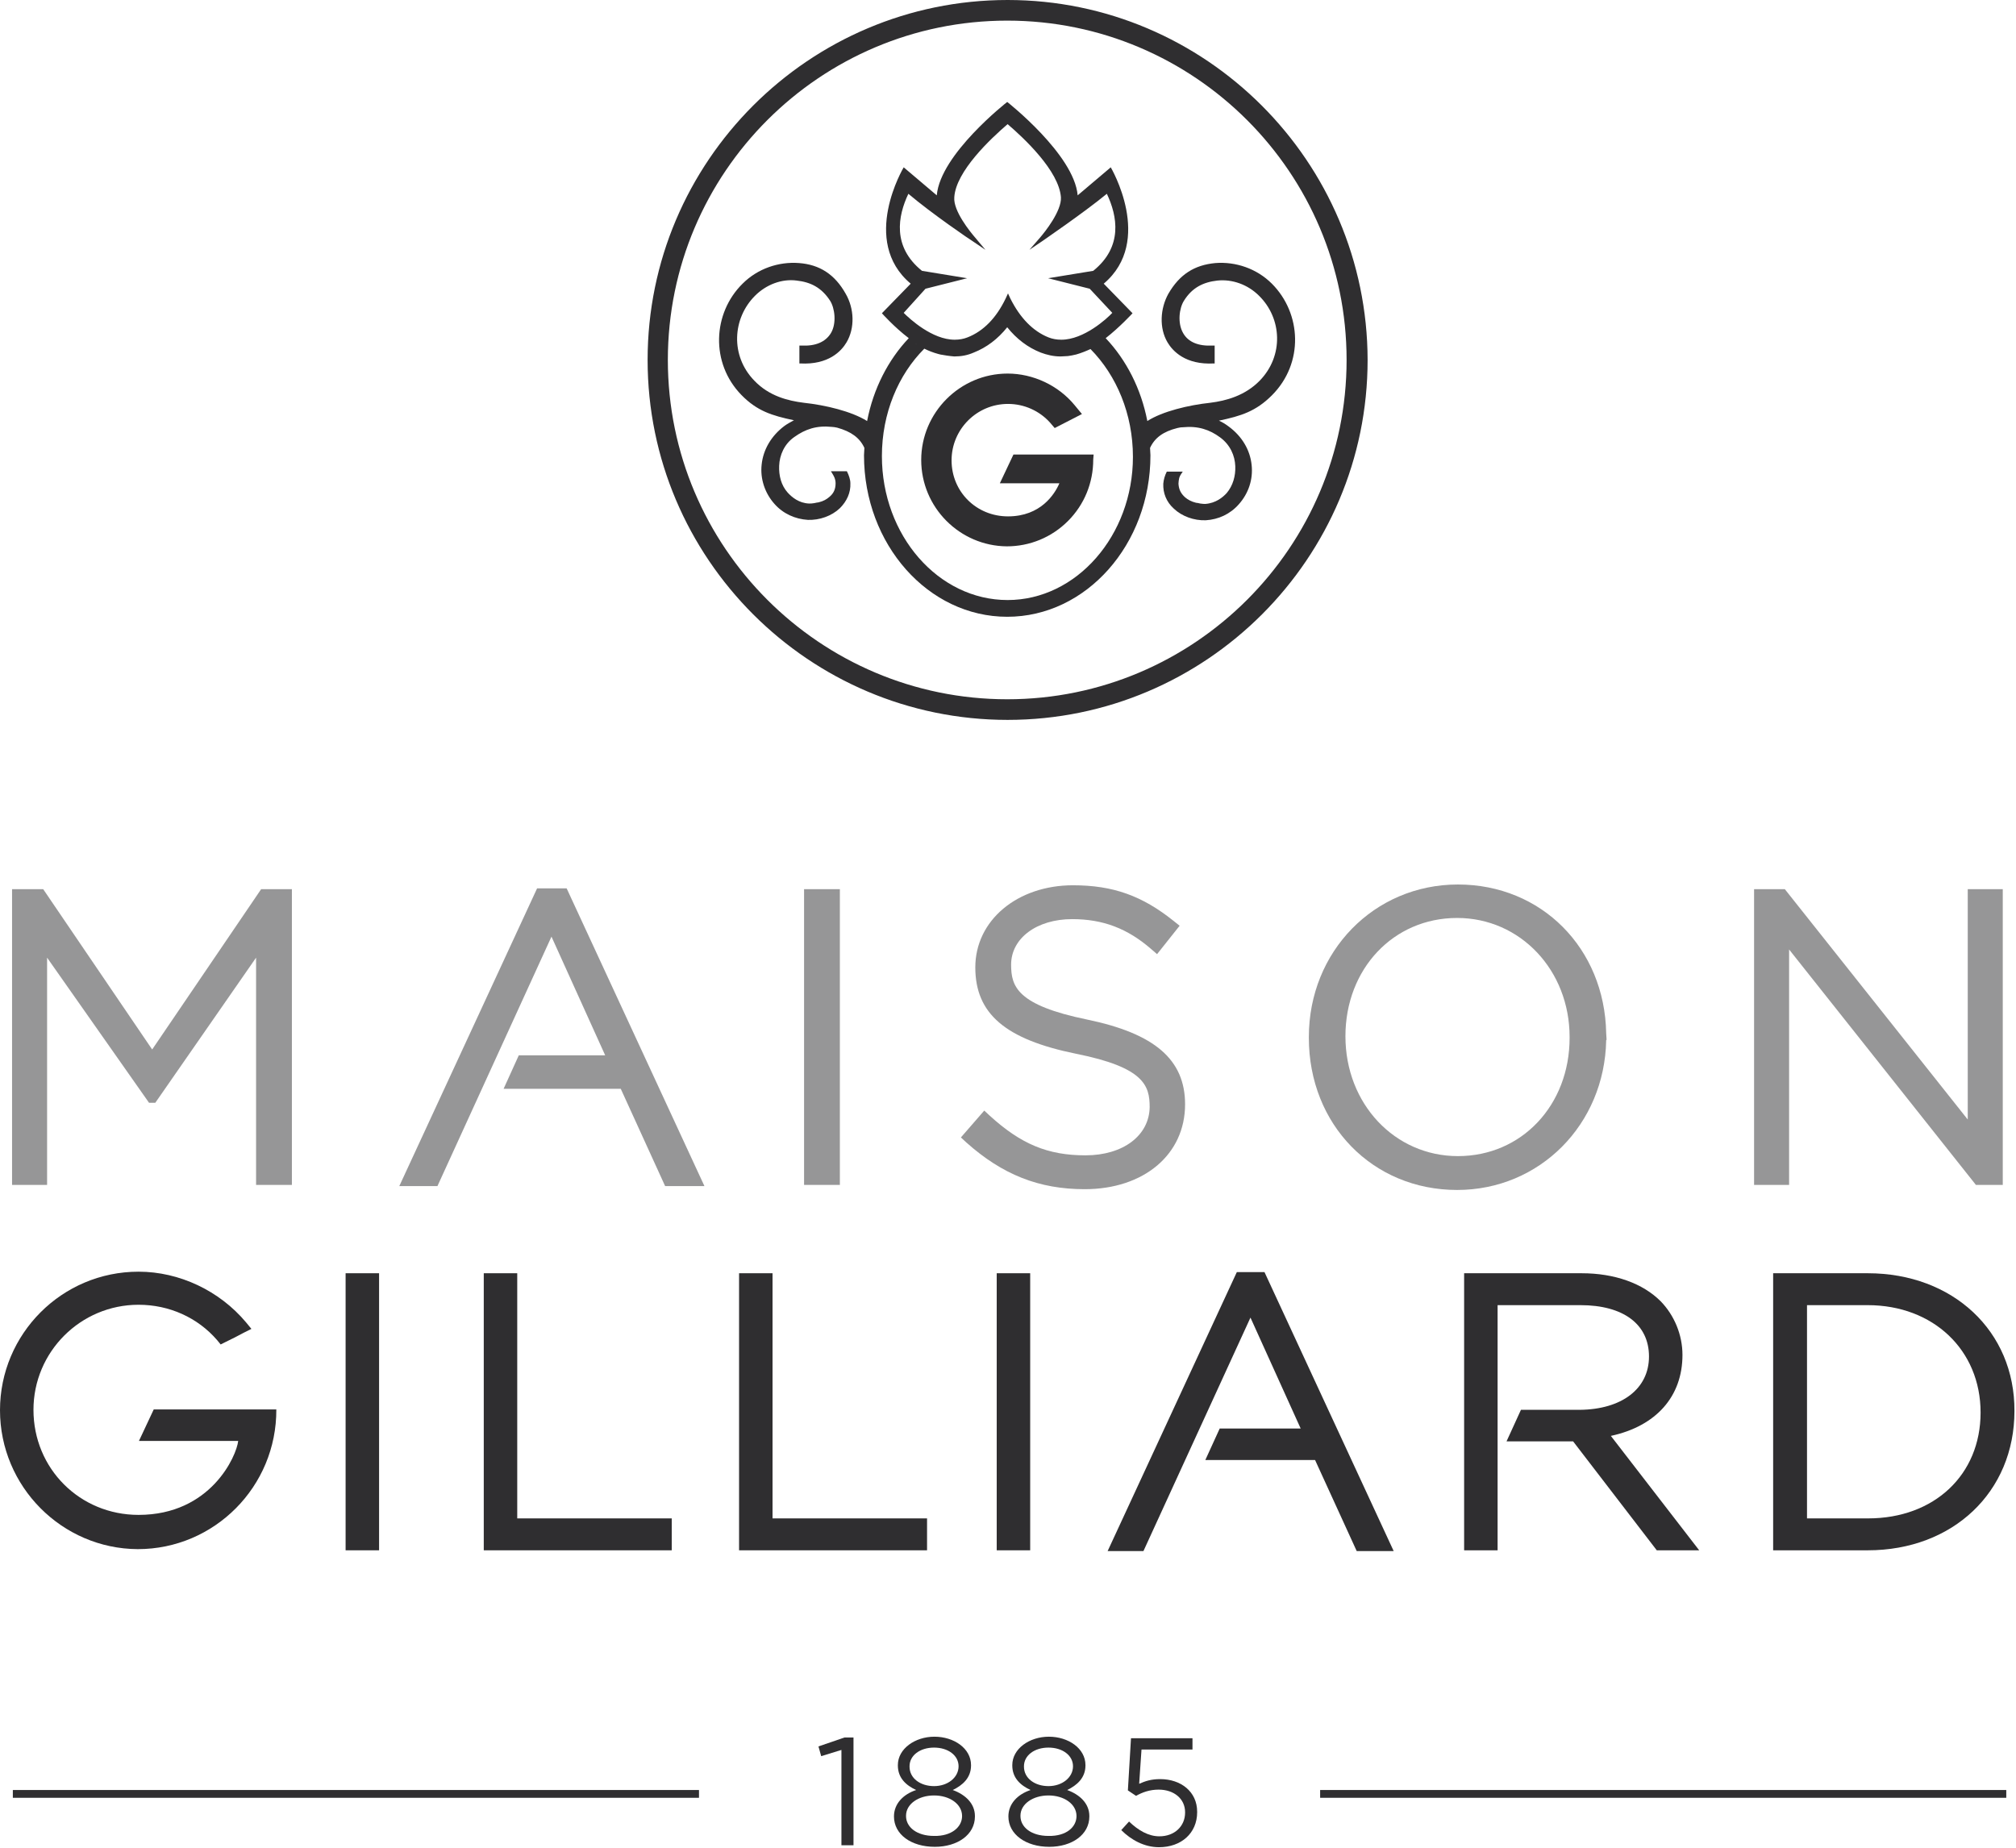 <?xml version="1.0" encoding="UTF-8"?>
<svg xmlns="http://www.w3.org/2000/svg" width="518" height="475" viewBox="0 0 518 475" fill="none">
  <path opacity="0.5" d="M12.1 246.1L38.3 283.4H39.9L65.8 246.1V304.5H75V228.5H67.1L39.1 269.7L11.1 228.5H3.1V304.5H12.1V246.1Z" fill="#2F2E30"></path>
  <path opacity="0.5" d="M215.8 228.5H206.6V304.5H215.8V228.5Z" fill="#2F2E30"></path>
  <path opacity="0.5" d="M278.9 296.9C269.2 296.9 262.3 294 254.3 286.7L252.9 285.4L246.9 292.3L248.3 293.6C257.6 301.9 267 305.6 278.7 305.6C293.9 305.6 304.5 296.7 304.5 283.8C304.5 272.3 296.7 265.6 279.3 262C261.3 258.3 259.8 253.5 259.8 247.9C259.8 241.1 266.4 236.2 275.5 236.2C283.4 236.2 289.7 238.6 295.8 243.9L297.3 245.2L303.1 237.9L301.6 236.7C293.5 230.2 286 227.5 275.7 227.5C261.4 227.5 250.6 236.5 250.6 248.6C250.6 260.5 258.3 267.1 276.5 270.8C294 274.3 295.4 279 295.4 284.5C295.3 291.8 288.6 296.9 278.9 296.9Z" fill="#2F2E30"></path>
  <path opacity="0.5" d="M374.401 305.8C395.601 305.8 412.301 289 412.701 267.3L412.801 267.2L412.701 265.5C412.301 243.7 396.101 227.3 374.601 227.3C353.101 227.3 336.301 244.5 336.301 266.5V266.7C336.301 289 352.701 305.8 374.401 305.8ZM345.701 266.3C345.701 249 358.001 235.9 374.401 235.9C390.601 235.9 403.301 249.3 403.301 266.5V266.7C403.301 284 391.001 297.1 374.601 297.1C358.401 297.1 345.701 283.7 345.701 266.3Z" fill="#2F2E30"></path>
  <path opacity="0.5" d="M459.701 244L507.701 304.5H514.601V228.5H505.601V287.7L458.601 228.5H450.701V304.5H459.701V244Z" fill="#2F2E30"></path>
  <path opacity="0.5" d="M138 228.3L102.6 304.8H112.4L141.7 240.7L155.5 271.2H133.3L129.4 279.8H159.5L170.9 304.8H181L145.6 228.3H138Z" fill="#2F2E30"></path>
  <path d="M317.8 326.9L284.6 398.6H293.8L321.3 338.6L334.2 367.1H313.4L309.7 375.2H337.9L348.6 398.6H358.1L324.9 326.9H317.8Z" fill="#2F2E30"></path>
  <path d="M97.401 327.2H88.801V398.4H97.401V327.2Z" fill="#2F2E30"></path>
  <path d="M132.901 327.2H124.301V398.4H172.601V390.2H132.901V327.2Z" fill="#2F2E30"></path>
  <path d="M198.5 327.2H189.9V398.4H238.2V390.2H198.5V327.2Z" fill="#2F2E30"></path>
  <path d="M264.7 327.2H256.1V398.4H264.7V327.2Z" fill="#2F2E30"></path>
  <path d="M479.9 327.2H455.6V398.4H479.9C501.8 398.4 517.6 383.4 517.6 362.6C517.7 342.1 501.8 327.2 479.9 327.2ZM508.9 363C508.9 379 497 390.2 480 390.2H464.3V335.4H479.9C496.7 335.4 508.9 346.9 508.9 363Z" fill="#2F2E30"></path>
  <path d="M413.899 369C425.499 366.5 432.299 358.9 432.299 348.2C432.299 343 430.199 338 426.699 334.4C422.099 329.8 414.899 327.2 406.399 327.2H376.199V398.4H384.799V335.4H406.099C417.099 335.4 423.699 340.3 423.699 348.6C423.699 356.9 416.699 362.2 405.899 362.3H390.799L387.099 370.4H404.199L425.699 398.4H436.599L413.899 369Z" fill="#2F2E30"></path>
  <path d="M39.5 362.2L35.7 370.3H61.2C60.8 374.1 54.2 389.3 35.6 389.3C20.5 389.3 8.6 377.4 8.6 362.3C8.6 347.4 20.7 335.3 35.6 335.3C43.5 335.3 50.8 338.6 55.8 344.4L56.7 345.5L57.9 344.9C59.8 344 61.1 343.3 62.6 342.5L64.6 341.5L63.2 339.8C56.4 331.7 46.1 326.8 35.6 326.8C15.9 326.8 0 342.8 0 362.4C0 382 15.9 398 35.4 398.1C55.1 398.1 71.1 382 71 362.2H39.5Z" fill="#2F2E30"></path>
  <path d="M179.601 460H3.301V462H179.601V460Z" fill="#2F2E30"></path>
  <path d="M515.501 460H339.201V462H515.501V460Z" fill="#2F2E30"></path>
  <path d="M216.201 449.7L211.001 451.3L210.301 448.8L217.001 446.5H219.301V474.2H216.201V449.7Z" fill="#2F2E30"></path>
  <path d="M229.701 466.8C229.701 463.5 232.101 461.1 235.401 460C232.801 458.8 230.701 456.9 230.701 453.7V453.6C230.701 449.4 235.101 446.3 240.101 446.3C245.101 446.3 249.501 449.3 249.501 453.6V453.7C249.501 456.9 247.301 458.8 244.801 460C248.101 461.2 250.501 463.5 250.501 466.7V466.8C250.501 471.5 246.001 474.6 240.201 474.6C234.101 474.6 229.701 471.4 229.701 466.8ZM247.201 466.7C247.201 463.6 244.001 461.4 240.001 461.4C236.001 461.4 232.801 463.6 232.801 466.6V466.7C232.801 469.5 235.501 471.8 240.001 471.8C244.501 471.9 247.201 469.5 247.201 466.7ZM246.301 453.9C246.301 451.1 243.601 449.1 240.001 449.1C236.401 449.1 233.701 451.1 233.701 453.9V454C233.701 457 236.501 459 240.001 459C243.501 459 246.301 456.8 246.301 453.9Z" fill="#2F2E30"></path>
  <path d="M259.102 466.8C259.102 463.5 261.502 461.1 264.802 460C262.202 458.8 260.102 456.9 260.102 453.7V453.6C260.102 449.4 264.502 446.3 269.502 446.3C274.502 446.3 278.902 449.3 278.902 453.6V453.7C278.902 456.9 276.702 458.8 274.202 460C277.502 461.2 279.902 463.5 279.902 466.7V466.8C279.902 471.5 275.402 474.6 269.602 474.6C263.602 474.6 259.102 471.4 259.102 466.8ZM276.602 466.7C276.602 463.6 273.402 461.4 269.402 461.4C265.402 461.4 262.202 463.6 262.202 466.6V466.7C262.202 469.5 264.902 471.8 269.402 471.8C274.002 471.9 276.602 469.5 276.602 466.7ZM275.702 453.9C275.702 451.1 273.002 449.1 269.402 449.1C265.802 449.1 263.102 451.1 263.102 453.9V454C263.102 457 265.902 459 269.402 459C272.902 459 275.702 456.8 275.702 453.9Z" fill="#2F2E30"></path>
  <path d="M288.102 470.3L290.102 468.1C292.502 470.4 295.102 471.9 297.902 471.9C301.802 471.9 304.502 469.3 304.502 465.8V465.7C304.502 462.3 301.702 459.9 297.702 459.9C295.402 459.9 293.502 460.6 291.902 461.5L289.802 460.1L290.602 446.7H306.402V449.6H293.302L292.702 458.4C294.302 457.7 295.802 457.2 298.102 457.2C303.402 457.2 307.602 460.4 307.602 465.6V465.7C307.602 471.1 303.502 474.7 297.802 474.7C294.002 474.7 290.602 472.8 288.102 470.3Z" fill="#2F2E30"></path>
  <path d="M258.9 0C207.9 0 166.4 41.5 166.4 92.5C166.4 143.5 207.9 185 258.9 185C309.9 185 351.4 143.5 351.4 92.5C351.3 41.5 309.8 0 258.9 0ZM346 92.5C346 140.6 306.9 179.7 258.8 179.7C210.7 179.7 171.6 140.6 171.6 92.5C171.6 44.4 210.7 5.3 258.8 5.3C306.9 5.3 346 44.4 346 92.5Z" fill="#2F2E30"></path>
  <path d="M281.001 116.8H260.401L256.901 124.2H272.201C271.001 127 267.401 132.7 259.001 132.7C250.901 132.7 244.501 126.4 244.501 118.3C244.501 110.3 251.001 103.8 259.001 103.8C263.201 103.8 267.101 105.6 269.801 108.6L271.001 110L278.001 106.4L276.101 104.1C271.901 99 265.401 96 258.901 96C246.701 96 236.701 106 236.701 118.2C236.701 130.4 246.601 140.3 258.701 140.4C264.601 140.4 270.201 138.1 274.401 133.9C278.601 129.7 280.901 124.1 280.901 118.1L281.001 116.8Z" fill="#2F2E30"></path>
  <path d="M326.8 72.9C322.9 69 317.5 67.2 312.3 67.6C306.9 68.1 303.1 70.5 300.2 75.5C298.1 79.3 297.8 84.3 300 88C301.3 90.2 304.6 93.8 311.9 93.4H312.1V88.8H311.6C307.9 89 305.3 87.9 304 85.6C302.5 83 303 79.2 304.2 77.3C306.3 73.9 309.2 72.5 312.8 72.1C316.6 71.7 320.6 73.1 323.5 76C329.4 81.8 329.9 91.4 323.7 97.8C319.9 101.7 315 103 311 103.5C305.4 104.1 298.7 105.7 294.8 108.2C293.2 99.9 289.4 92.5 284.1 86.9C287.7 84.1 291 80.5 291 80.5L283.6 72.9C296.6 61.9 285.4 43 285.4 43L276.9 50.2C276 39.7 258.8 26.2 258.8 26.2C258.8 26.2 241.6 39.6 240.7 50.2L232.2 43C232.2 43 220.9 61.9 234 72.9L226.6 80.5C226.6 80.5 229.8 84.1 233.5 86.9C228.2 92.5 224.4 99.9 222.8 108.2C218.8 105.7 212.1 104.1 206.5 103.5C202.5 103 197.6 101.8 193.8 97.8C187.6 91.4 188.2 81.8 194 76C196.9 73.1 200.9 71.6 204.7 72.1C208.3 72.5 211.1 73.9 213.3 77.3C214.5 79.2 215 83.1 213.5 85.6C212.1 87.9 209.5 89 205.9 88.8H205.4V93.4H205.6C212.9 93.8 216.2 90.2 217.5 88C219.7 84.3 219.5 79.3 217.3 75.5C214.5 70.5 210.6 68 205.3 67.6C200.1 67.2 194.7 69 190.8 72.9C183.1 80.5 182.5 93.3 190.5 101.5C194.5 105.6 198.3 106.8 204 108C203.1 108.5 202.3 108.9 201.5 109.5C198.2 112 196.1 115.5 195.7 119.4C195.3 123 196.5 126.7 199 129.5C201.2 132 204.3 133.4 207.6 133.6C210.6 133.7 213.7 132.6 215.8 130.6C217.6 128.8 218.6 126.6 218.5 124.2C218.5 123.2 218.1 122.1 217.6 121.1H213.5C213.6 121.3 214.1 122 214.4 122.7C214.6 123.2 214.7 123.7 214.7 124.2C214.7 125.7 214.2 126.8 213.1 127.7C212.4 128.3 211.6 128.8 210.3 129.1C210.2 129.1 209.6 129.2 209.2 129.3C208.7 129.4 208.2 129.4 207.9 129.4C205.3 129.3 203.5 127.8 202.4 126.6C200.7 124.7 200.1 122.2 200.2 119.7C200.3 117 201.5 114.1 204.1 112.3C206.9 110.3 209.8 109.3 213.7 109.7C214.1 109.7 214.6 109.8 215.1 109.9C218.7 110.9 220.9 112.5 222.1 115.1C222.1 115.7 222 116.4 222 117C222 139.9 238.5 158.5 258.8 158.5C279.1 158.5 295.6 139.9 295.6 117C295.6 116.4 295.5 115.7 295.5 115.1C296.7 112.5 298.9 110.9 302.5 110C302.9 109.9 303.4 109.8 303.9 109.8C307.8 109.4 310.8 110.4 313.5 112.4C316.1 114.3 317.3 117.1 317.4 119.8C317.5 122.3 316.8 124.8 315.2 126.7C314.2 127.8 312.4 129.3 309.7 129.5C309.5 129.5 309 129.5 308.4 129.4C308 129.3 307.5 129.2 307.3 129.2C306.1 128.9 305.2 128.4 304.5 127.8C303.4 126.8 302.9 125.8 302.8 124.3C302.8 123.8 302.9 123.3 303 122.8C303.2 122.1 303.8 121.4 303.9 121.2H299.8C299.3 122.2 299 123.2 298.9 124.3C298.8 126.7 299.7 129 301.6 130.7C303.7 132.7 306.8 133.8 309.8 133.7C313.1 133.5 316.1 132.1 318.3 129.6C320.8 126.8 322 123.2 321.6 119.5C321.2 115.6 319.1 112.1 315.7 109.6C314.9 109 314.1 108.5 313.2 108.1C318.9 106.9 322.7 105.7 326.8 101.6C335.1 93.3 334.4 80.5 326.8 72.9ZM237.8 74.2L248.5 71.5L236.9 69.6C229.2 63.4 230.7 55.5 233.4 49.8C239.4 54.9 249.7 61.9 249.8 61.9L253.2 64.2L250.6 61.1C249.3 59.6 244.9 54.2 245.2 50.7C245.6 44 254.6 35.6 258.9 31.9C263.1 35.5 272.1 43.9 272.6 50.7C272.8 54.2 268.5 59.6 267.2 61.1L264.5 64.2L267.9 61.9C268 61.8 278.3 54.8 284.4 49.8C287.1 55.5 288.6 63.4 280.9 69.6L269.3 71.5L280 74.2L285.8 80.4C284.4 81.9 278.5 87.3 272.7 87.3C271.5 87.3 270.4 87.1 269.4 86.7C265.4 85.1 262.1 81.7 259.6 76.7L259 75.4L258.4 76.7C256 81.7 252.7 85.1 248.6 86.7C247.6 87.1 246.5 87.3 245.3 87.3C239.5 87.3 233.7 81.9 232.2 80.4L237.8 74.2ZM236.7 89.2C236.2 88.9 235.6 88.6 235.1 88.2C235.6 88.6 236.1 88.9 236.7 89.2ZM258.9 154.2C241.1 154.2 226.6 137.6 226.6 117.2C226.6 106.2 230.8 96.3 237.5 89.6C238.5 90.1 239.7 90.6 241.2 91C241.4 91 241.5 91.1 241.6 91.1C242.7 91.3 243.9 91.5 245.2 91.6C247 91.6 248.6 91.3 250.2 90.6C253.5 89.3 256.4 87.1 258.8 84.1C261.2 87.1 264.1 89.3 267.4 90.6C269 91.2 270.7 91.6 272.5 91.6C273.2 91.6 273.8 91.5 274.4 91.5C275.1 91.4 275.7 91.3 276.5 91.1C277.9 90.7 279.1 90.2 280.2 89.7C286.9 96.5 291.1 106.4 291.1 117.4C291.1 137.6 276.6 154.2 258.9 154.2Z" fill="#2F2E30"></path>
</svg>
